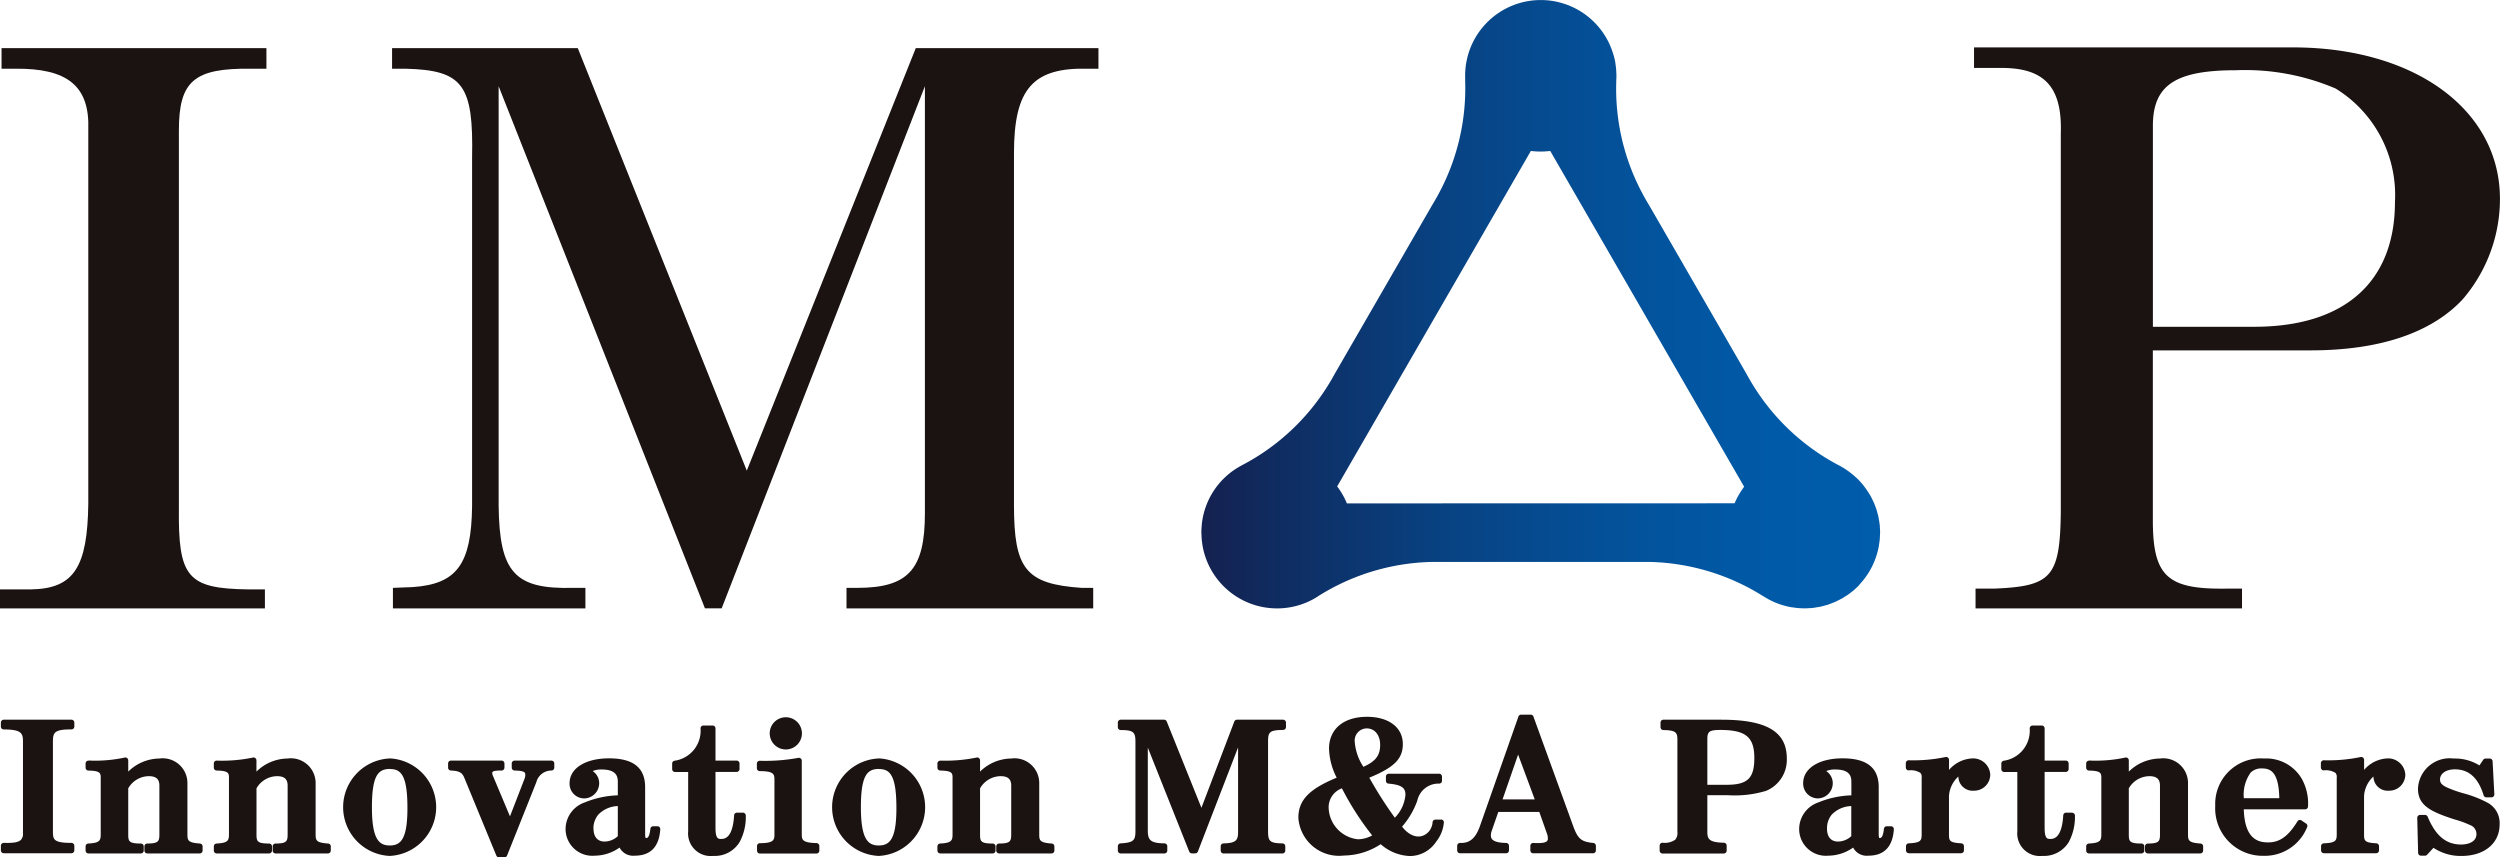 <svg xmlns="http://www.w3.org/2000/svg" xmlns:xlink="http://www.w3.org/1999/xlink" width="108.698" height="37.278" viewBox="0 0 108.698 37.278">
  <defs>
    <linearGradient id="linear-gradient" y1="0.5" x2="1" y2="0.5" gradientUnits="objectBoundingBox">
      <stop offset="0" stop-color="#142150"/>
      <stop offset="0.119" stop-color="#0f2d62"/>
      <stop offset="0.357" stop-color="#084282"/>
      <stop offset="0.588" stop-color="#045098"/>
      <stop offset="0.807" stop-color="#0159a6"/>
      <stop offset="1" stop-color="#005dab"/>
    </linearGradient>
  </defs>
  <g id="logo-imap" transform="translate(-230.516 -180.724)">
    <path id="パス_67" data-name="パス 67" d="M311.478,206.011c.017-.02.034-.039.05-.06q.07-.087.135-.18l.06-.088c.035-.054.068-.108.1-.164s.047-.083.069-.125.046-.093.068-.141.048-.107.069-.162.03-.08.044-.12c.022-.062.042-.124.06-.187.011-.039.02-.077.03-.115.016-.065.03-.129.042-.194.008-.044.014-.088.02-.132.008-.059.017-.119.022-.179s.006-.111.008-.167c0-.037.006-.073.006-.11,0-.015,0-.028,0-.042,0-.064-.006-.127-.01-.191,0-.045,0-.09-.01-.135-.007-.063-.018-.126-.029-.189-.008-.044-.014-.089-.023-.133-.013-.059-.03-.118-.046-.176s-.024-.093-.038-.138-.039-.108-.059-.162-.036-.1-.056-.143-.048-.1-.073-.152-.046-.094-.072-.14c-.008-.014-.014-.03-.023-.044s-.03-.043-.043-.065c-.052-.085-.107-.167-.166-.246-.028-.037-.055-.076-.084-.112a3.256,3.256,0,0,0-.243-.269c-.038-.037-.078-.071-.118-.107-.06-.055-.123-.107-.188-.157-.04-.032-.08-.063-.122-.092a3.35,3.35,0,0,0-.332-.207c-.031-.018-.066-.037-.1-.053a9.658,9.658,0,0,1-3.712-3.5c-.043-.07-.086-.142-.128-.215s-.084-.146-.122-.218l-4.248-7.358c-.043-.069-.086-.142-.128-.215s-.084-.146-.122-.218a9.657,9.657,0,0,1-1.176-4.94c0-.048,0-.094.006-.137a.173.173,0,0,1,0-.026,2.954,2.954,0,0,0-.009-.313v-.019c-.008-.1-.019-.192-.034-.287l0-.023c-.015-.087-.034-.174-.056-.26-.013-.049-.028-.1-.043-.146-.008-.026-.016-.052-.025-.077a3.288,3.288,0,0,0-6.409,1.107l0,.017c0,.023,0,.045,0,.068s0,.051,0,.078a9.653,9.653,0,0,1-1.176,4.94c-.038.072-.08.145-.122.218s-.084.146-.127.215l-4.249,7.358c-.038.072-.08.145-.122.218s-.084.146-.128.215a9.658,9.658,0,0,1-3.712,3.5c-.034.017-.069.036-.1.054a3.274,3.274,0,0,0-1.716,2.566c0,.021,0,.042-.005.063-.006.08-.012.16-.012.24,0,.016,0,.032,0,.048,0,.042.005.083.007.124s0,.082.006.122c.007.092.018.183.032.273l0,.009a3.289,3.289,0,0,0,4.954,2.284.089.089,0,0,1,.021-.016l.116-.074a9.657,9.657,0,0,1,4.866-1.452c.081,0,.166,0,.25,0s.168,0,.25,0h8.5c.082,0,.166,0,.25,0s.168,0,.25,0a9.66,9.66,0,0,1,4.887,1.465l.1.061h0l.049.029c.073.043.148.084.224.122l.034.017a3.254,3.254,0,0,0,.872.278l.02,0a3.253,3.253,0,0,0,.534.045l.042,0c.065,0,.129-.005.193-.01.044,0,.088,0,.131-.009.066-.008.132-.019.2-.031.042-.007.084-.012.124-.021.064-.014.127-.032.191-.049.041-.012.082-.021.123-.034.06-.02.12-.043.179-.066.042-.016.084-.031.125-.049.057-.025.114-.054.17-.082.04-.02.081-.04.121-.062l.05-.025c.043-.025.082-.054.124-.08l.1-.062c.064-.044.124-.09.184-.138.022-.017.043-.033.064-.051.063-.053.124-.108.182-.165l.05-.049C311.371,206.134,311.425,206.073,311.478,206.011Zm-22.4-3.4a3.342,3.342,0,0,0-.423-.738l8.422-14.586a3.341,3.341,0,0,0,.842,0l8.431,14.6-.005.006c-.042.056-.082.114-.121.172l-.028.044c-.03.046-.058.094-.086.142l-.048.087c-.018.035-.036.07-.053.106s-.042.086-.061.13l-.015.033Z" fill="url(#linear-gradient)"/>
    <g id="グループ_36" data-name="グループ 36">
      <path id="パス_68" data-name="パス 68" d="M230.516,206.35h1.357c1.854-.033,2.449-.96,2.482-3.74V186.36c.067-1.887-.893-2.681-3.21-2.648h-.562v-.894H242.1v.894h-.662c-2.482-.033-3.144.53-3.144,2.681v16.416c-.033,3.011.364,3.508,3.012,3.541h.728v.827H230.516Z" fill="#1a1311"/>
      <path id="パス_69" data-name="パス 69" d="M247.6,206.284l.861-.034c1.919-.132,2.548-.992,2.581-3.508V187.584c.066-3.177-.4-3.806-2.879-3.872h-.6v-.894h8.075l7.348,18.369,7.347-18.369h7.943v.894h-.43c-2.416-.066-3.243.86-3.243,3.674v15.29c0,2.78.5,3.442,2.945,3.608h.5v.893H267.321v-.893h.464c2.217,0,2.945-.795,2.945-3.244V184.473l-8.836,22.7h-.728l-8.97-22.7v18.236c.034,2.913.7,3.641,3.243,3.575h.53v.893H247.6Z" fill="#1a1311"/>
      <path id="パス_70" data-name="パス 70" d="M316.411,206.317h.794c2.515-.1,2.879-.5,2.913-3.343V186.525c.066-2.052-.729-2.879-2.681-2.846h-1.092v-.894h13.867c5.295,0,9,2.714,9,6.587a6.7,6.7,0,0,1-1.622,4.368c-1.357,1.456-3.607,2.218-6.619,2.218h-6.851v7.38c0,2.449.629,3.012,3.177,2.979h.7v.86H316.411Zm12.113-11.385c3.938,0,6.123-1.953,6.123-5.428a5.436,5.436,0,0,0-2.582-4.932,10.029,10.029,0,0,0-4.335-.794c-2.648,0-3.608.662-3.608,2.416v8.738Z" fill="#1a1311"/>
    </g>
    <g id="グループ_37" data-name="グループ 37">
      <path id="パス_71" data-name="パス 71" d="M233.623,212.016h-2.944a.125.125,0,0,0-.125.125v.174a.126.126,0,0,0,.125.125c.747,0,.831.157.836.488v4.011a.389.389,0,0,1-.088.3c-.1.1-.3.142-.68.133h-.068a.125.125,0,0,0-.125.125v.2a.125.125,0,0,0,.125.125h2.944a.125.125,0,0,0,.125-.125v-.2a.125.125,0,0,0-.125-.125c-.726,0-.8-.126-.806-.435V212.93c.005-.345.076-.491.75-.491a.152.152,0,0,1,.056,0,.13.13,0,0,0,.088-.037.122.122,0,0,0,.037-.088v-.174A.125.125,0,0,0,233.623,212.016Z" fill="#1a1311"/>
      <path id="パス_72" data-name="パス 72" d="M239.207,217.4c-.516-.037-.542-.132-.542-.4v-2.21a1.076,1.076,0,0,0-1.223-1.086,1.955,1.955,0,0,0-1.35.569v-.489a.125.125,0,0,0-.05-.1.123.123,0,0,0-.111-.02,6.16,6.16,0,0,1-1.441.132.544.544,0,0,0-.128,0,.125.125,0,0,0-.125.125v.182a.125.125,0,0,0,.123.125c.5.008.531.109.535.283V217c0,.271-.046.376-.538.4a.125.125,0,0,0-.12.125v.181a.125.125,0,0,0,.125.125h2.278a.125.125,0,0,0,.125-.125v-.181a.125.125,0,0,0-.125-.125c-.524,0-.548-.1-.548-.4v-2a1.045,1.045,0,0,1,.889-.529c.321,0,.465.127.465.412V217c0,.3-.041.4-.526.4a.125.125,0,0,0-.125.125v.181a.125.125,0,0,0,.125.125H239.2a.125.125,0,0,0,.125-.125v-.181A.125.125,0,0,0,239.207,217.4Z" fill="#1a1311"/>
      <path id="パス_73" data-name="パス 73" d="M244.781,217.4c-.516-.037-.542-.132-.542-.4v-2.21a1.076,1.076,0,0,0-1.223-1.086,1.955,1.955,0,0,0-1.35.569v-.489a.125.125,0,0,0-.05-.1.12.12,0,0,0-.11-.02,6.64,6.64,0,0,1-1.568.131h0a.128.128,0,0,0-.088.036.126.126,0,0,0-.037.089v.182a.125.125,0,0,0,.123.125c.5.008.531.109.535.283V217c0,.271-.046.376-.538.4a.125.125,0,0,0-.12.125v.181a.125.125,0,0,0,.125.125h2.279a.126.126,0,0,0,.125-.125v-.181a.126.126,0,0,0-.125-.125c-.524,0-.549-.1-.549-.4v-2a1.046,1.046,0,0,1,.889-.529c.322,0,.465.127.465.412V217c0,.3-.041.4-.526.4a.126.126,0,0,0-.125.125v.181a.126.126,0,0,0,.125.125h2.278a.125.125,0,0,0,.125-.125v-.181A.125.125,0,0,0,244.781,217.4Z" fill="#1a1311"/>
      <path id="パス_74" data-name="パス 74" d="M247.493,213.7a2.121,2.121,0,0,0-.03,4.239,2.123,2.123,0,0,0,.03-4.239Zm-.015.462c.477,0,.753.278.753,1.7,0,1.351-.294,1.623-.768,1.623s-.776-.283-.776-1.662C246.687,214.422,246.965,214.157,247.478,214.157Z" fill="#1a1311"/>
      <path id="パス_75" data-name="パス 75" d="M254.491,213.794h-1.6a.126.126,0,0,0-.125.125v.182a.126.126,0,0,0,.123.125c.467.008.467.1.467.193a.5.5,0,0,1-.044.19l-.623,1.61-.72-1.714c-.05-.115-.05-.127-.05-.17s0-.1.314-.109h.091a.126.126,0,0,0,.125-.125v-.182a.126.126,0,0,0-.125-.125h-2.2a.125.125,0,0,0-.125.125v.182a.125.125,0,0,0,.12.125c.39.014.5.11.585.316l1.393,3.382a.125.125,0,0,0,.116.078h.234a.125.125,0,0,0,.116-.079l1.271-3.185a.678.678,0,0,1,.659-.512.125.125,0,0,0,.123-.125v-.182A.125.125,0,0,0,254.491,213.794Z" fill="#1a1311"/>
      <path id="パス_76" data-name="パス 76" d="M259.1,216.648h-.182a.124.124,0,0,0-.124.111c-.028.267-.086.4-.171.4a.076.076,0,0,1-.032,0s-.025-.024-.025-.159v-2.051c0-.843-.514-1.253-1.57-1.253-1.026,0-1.715.434-1.715,1.08a.637.637,0,0,0,.64.662.66.66,0,0,0,.647-.67.635.635,0,0,0-.269-.509l-.014-.01a.963.963,0,0,1,.393-.068c.62,0,.7.285.7.534v.589a4.132,4.132,0,0,0-1.44.31,1.227,1.227,0,0,0-.831,1.16,1.163,1.163,0,0,0,1.268,1.154,1.887,1.887,0,0,0,1.079-.352.667.667,0,0,0,.662.352c.686,0,1.059-.386,1.108-1.146a.123.123,0,0,0-.124-.133Zm-2.782.109a.933.933,0,0,1,.206-.607,1.227,1.227,0,0,1,.854-.379v1.308a.849.849,0,0,1-.579.235C256.5,217.314,256.322,217.11,256.322,216.757Z" fill="#1a1311"/>
      <path id="パス_77" data-name="パス 77" d="M262.817,216.057h-.258a.126.126,0,0,0-.125.117c-.059,1.026-.439,1.026-.563,1.026s-.246,0-.246-.488v-2.426h.92a.126.126,0,0,0,.125-.125v-.242a.126.126,0,0,0-.125-.125h-.92v-1.4a.125.125,0,0,0-.125-.125h-.4a.125.125,0,0,0-.125.119,1.318,1.318,0,0,1-1.124,1.411.125.125,0,0,0-.11.124v.242a.125.125,0,0,0,.125.125h.571v2.577a.982.982,0,0,0,1.087,1.071,1.261,1.261,0,0,0,1.153-.608,2.3,2.3,0,0,0,.266-1.139.123.123,0,0,0-.035-.092A.126.126,0,0,0,262.817,216.057Z" fill="#1a1311"/>
      <path id="パス_78" data-name="パス 78" d="M266.019,217.381c-.605-.015-.638-.14-.643-.36V213.8a.125.125,0,0,0-.047-.1.129.129,0,0,0-.106-.024,7.956,7.956,0,0,1-1.675.126.124.124,0,0,0-.124.125v.2a.125.125,0,0,0,.125.125c.6,0,.634.132.639.345v2.427c0,.225-.05.361-.632.361a.126.126,0,0,0-.125.125v.2a.125.125,0,0,0,.125.125h2.459a.125.125,0,0,0,.125-.125v-.2A.126.126,0,0,0,266.019,217.381Z" fill="#1a1311"/>
      <path id="パス_79" data-name="パス 79" d="M264.683,213.31a.7.7,0,1,0-.7-.7A.7.7,0,0,0,264.683,213.31Z" fill="#1a1311"/>
      <path id="パス_80" data-name="パス 80" d="M268.753,213.7a2.121,2.121,0,0,0-.03,4.239,2.123,2.123,0,0,0,.03-4.239Zm-.015.462c.477,0,.753.278.753,1.7,0,1.351-.294,1.623-.768,1.623s-.776-.283-.776-1.662C267.947,214.422,268.225,214.157,268.738,214.157Z" fill="#1a1311"/>
      <path id="パス_81" data-name="パス 81" d="M276.244,217.4c-.516-.037-.543-.132-.543-.4v-2.21a1.075,1.075,0,0,0-1.222-1.086,1.96,1.96,0,0,0-1.351.569v-.489a.122.122,0,0,0-.05-.1.12.12,0,0,0-.11-.02,6.823,6.823,0,0,1-1.568.131.193.193,0,0,0-.089.036.126.126,0,0,0-.037.089v.182a.125.125,0,0,0,.123.125c.5.008.531.109.535.283V217c0,.271-.046.376-.539.4a.125.125,0,0,0-.119.125v.181a.125.125,0,0,0,.125.125h2.277a.125.125,0,0,0,.125-.125v-.181a.125.125,0,0,0-.125-.125c-.523,0-.548-.1-.548-.4v-2a1.047,1.047,0,0,1,.889-.529c.322,0,.466.127.466.412V217c0,.3-.041.4-.526.4a.125.125,0,0,0-.125.125v.181a.125.125,0,0,0,.125.125h2.278a.125.125,0,0,0,.125-.125v-.181A.125.125,0,0,0,276.244,217.4Z" fill="#1a1311"/>
      <path id="パス_82" data-name="パス 82" d="M286.3,212.016H284.3a.125.125,0,0,0-.117.08l-1.43,3.751-1.508-3.753a.125.125,0,0,0-.116-.078h-1.885a.125.125,0,0,0-.125.125v.2a.125.125,0,0,0,.125.125c.564,0,.64.1.64.511v3.883c0,.4-.077.5-.646.533a.125.125,0,0,0-.119.125v.189a.125.125,0,0,0,.125.125h1.9a.125.125,0,0,0,.125-.125v-.189a.125.125,0,0,0-.123-.125c-.608-.007-.718-.147-.724-.533V213.23l1.8,4.52a.126.126,0,0,0,.117.078h.143a.124.124,0,0,0,.117-.08l1.748-4.528v3.674c0,.365-.091.488-.633.5a.125.125,0,0,0-.123.125v.189a.125.125,0,0,0,.125.125h2.558a.125.125,0,0,0,.125-.125v-.189a.125.125,0,0,0-.123-.125c-.558-.007-.62-.107-.626-.5v-3.921c0-.407.056-.5.609-.511h.045a.125.125,0,0,0,.125-.125v-.2A.125.125,0,0,0,286.3,212.016Z" fill="#1a1311"/>
      <path id="パス_83" data-name="パス 83" d="M293.17,216.36h-.243a.125.125,0,0,0-.123.1.692.692,0,0,1-.165.42v0c-.34.374-.823.232-1.162-.215a3.5,3.5,0,0,0,.662-1.129.94.94,0,0,1,.96-.741.124.124,0,0,0,.114-.124v-.182a.126.126,0,0,0-.125-.125H290.9a.125.125,0,0,0-.125.125v.182a.124.124,0,0,0,.114.124c.617.054.734.213.734.489a1.619,1.619,0,0,1-.461.994,17.733,17.733,0,0,1-1.11-1.742c1.086-.444,1.458-.823,1.458-1.462,0-.719-.611-1.184-1.556-1.184-1.02,0-1.653.532-1.653,1.388a2.943,2.943,0,0,0,.333,1.259c-1.211.5-1.666.984-1.666,1.746a1.772,1.772,0,0,0,1.979,1.639,2.969,2.969,0,0,0,1.6-.493,2.026,2.026,0,0,0,1.284.515,1.377,1.377,0,0,0,1.128-.624,1.554,1.554,0,0,0,.333-.812.124.124,0,0,0-.121-.153Zm-3.611.855a1.422,1.422,0,0,1-1.275-1.381.875.875,0,0,1,.578-.834,12.244,12.244,0,0,0,1.315,2.047A1.292,1.292,0,0,1,289.559,217.215Zm.236-3.152a2.275,2.275,0,0,1-.375-1.075.53.53,0,0,1,.518-.594c.351,0,.586.288.586.716C290.524,213.567,290.331,213.825,289.8,214.063Z" fill="#1a1311"/>
      <path id="パス_84" data-name="パス 84" d="M299.792,217.375c-.505-.049-.656-.166-.849-.662l-1.755-4.834a.125.125,0,0,0-.118-.083h-.416a.126.126,0,0,0-.118.084l-1.673,4.76c-.184.521-.438.753-.861.734a.148.148,0,0,0-.091.035.123.123,0,0,0-.038.09v.2a.125.125,0,0,0,.125.125H296a.125.125,0,0,0,.125-.125v-.2a.125.125,0,0,0-.123-.125c-.664-.009-.664-.23-.664-.337a.66.66,0,0,1,.023-.149l.3-.861h1.783l.327.926a.619.619,0,0,1,.045.22c0,.083,0,.208-.428.208-.065,0-.108,0-.194-.006a.131.131,0,0,0-.1.032.124.124,0,0,0-.04.092v.2a.125.125,0,0,0,.125.125h2.6a.125.125,0,0,0,.125-.125v-.2A.125.125,0,0,0,299.792,217.375Zm-2.546-1.893h-1.4l.676-1.95Z" fill="#1a1311"/>
      <path id="パス_85" data-name="パス 85" d="M305.359,212.016h-2.52a.125.125,0,0,0-.125.125v.2a.125.125,0,0,0,.123.125c.561.008.611.117.611.428v4a.454.454,0,0,1-.093.339.79.79,0,0,1-.554.132.125.125,0,0,0-.125.125v.219a.125.125,0,0,0,.125.125h2.664a.126.126,0,0,0,.125-.125v-.219a.125.125,0,0,0-.123-.125c-.646-.015-.717-.163-.717-.473V215.3h.9a4.732,4.732,0,0,0,1.655-.191,1.46,1.46,0,0,0,.9-1.417C308.2,212.533,307.324,212.016,305.359,212.016Zm-.609.866c0-.335.055-.42.563-.42,1.106,0,1.48.309,1.48,1.223,0,.879-.294,1.161-1.207,1.161h-.836Z" fill="#1a1311"/>
      <path id="パス_86" data-name="パス 86" d="M312.734,216.648h-.182a.125.125,0,0,0-.124.111c-.028.267-.086.4-.17.4a.076.076,0,0,1-.032,0s-.025-.025-.025-.159v-2.051c0-.843-.514-1.253-1.571-1.253-1.025,0-1.714.434-1.714,1.08a.644.644,0,0,0,.639.662.661.661,0,0,0,.648-.67.638.638,0,0,0-.27-.509l-.013-.01a.953.953,0,0,1,.392-.068c.621,0,.7.285.7.534v.589a4.143,4.143,0,0,0-1.44.31,1.228,1.228,0,0,0-.83,1.16,1.162,1.162,0,0,0,1.267,1.154,1.892,1.892,0,0,0,1.08-.352.664.664,0,0,0,.661.352c.686,0,1.059-.386,1.109-1.146a.126.126,0,0,0-.034-.094A.125.125,0,0,0,312.734,216.648Zm-2.781.109a.935.935,0,0,1,.2-.607,1.23,1.23,0,0,1,.855-.379v1.308a.849.849,0,0,1-.579.235C310.128,217.314,309.953,217.11,309.953,216.757Z" fill="#1a1311"/>
      <path id="パス_87" data-name="パス 87" d="M316.258,213.7a1.414,1.414,0,0,0-1,.5v-.436a.124.124,0,0,0-.047-.1.122.122,0,0,0-.107-.024,6.862,6.862,0,0,1-1.6.14.126.126,0,0,0-.125.125v.19a.126.126,0,0,0,.125.125.77.77,0,0,1,.508.108.262.262,0,0,1,.056.206v2.467c0,.277-.044.368-.562.39a.125.125,0,0,0-.119.125v.181a.125.125,0,0,0,.125.125h2.27a.125.125,0,0,0,.125-.125v-.181a.124.124,0,0,0-.117-.125c-.511-.029-.534-.111-.534-.39v-1.673a1.252,1.252,0,0,1,.409-.842v.017a.622.622,0,0,0,.677.6.7.7,0,0,0,.708-.708A.746.746,0,0,0,316.258,213.7Z" fill="#1a1311"/>
      <path id="パス_88" data-name="パス 88" d="M320.606,216.057h-.257a.126.126,0,0,0-.125.117c-.06,1.026-.439,1.026-.564,1.026s-.245,0-.245-.488v-2.426h.919a.125.125,0,0,0,.125-.125v-.242a.125.125,0,0,0-.125-.125h-.919v-1.4a.125.125,0,0,0-.125-.125h-.4a.127.127,0,0,0-.125.119,1.317,1.317,0,0,1-1.123,1.411.125.125,0,0,0-.11.124v.242a.125.125,0,0,0,.125.125h.571v2.577a.982.982,0,0,0,1.086,1.071,1.262,1.262,0,0,0,1.154-.608,2.307,2.307,0,0,0,.265-1.139.125.125,0,0,0-.125-.13Z" fill="#1a1311"/>
      <path id="パス_89" data-name="パス 89" d="M326.192,217.4c-.517-.037-.543-.132-.543-.4v-2.21a1.076,1.076,0,0,0-1.223-1.086,1.959,1.959,0,0,0-1.351.569v-.489a.122.122,0,0,0-.05-.1.12.12,0,0,0-.11-.02,6.161,6.161,0,0,1-1.441.132.549.549,0,0,0-.128,0,.125.125,0,0,0-.125.125v.182a.125.125,0,0,0,.123.125c.5.008.531.109.536.283V217c0,.271-.047.376-.539.4a.125.125,0,0,0-.12.125v.181a.125.125,0,0,0,.125.125h2.278a.125.125,0,0,0,.125-.125v-.181a.125.125,0,0,0-.125-.125c-.524,0-.549-.1-.549-.4v-2a1.047,1.047,0,0,1,.89-.529c.321,0,.465.127.465.412V217c0,.3-.041.4-.526.4a.125.125,0,0,0-.125.125v.181a.125.125,0,0,0,.125.125h2.278a.125.125,0,0,0,.125-.125v-.181A.124.124,0,0,0,326.192,217.4Z" fill="#1a1311"/>
      <path id="パス_90" data-name="パス 90" d="M330.867,215.788a2.2,2.2,0,0,0-.282-1.221,1.79,1.79,0,0,0-1.629-.864,1.978,1.978,0,0,0-2.123,2.055,2.065,2.065,0,0,0,2.093,2.176,1.982,1.982,0,0,0,1.9-1.242.124.124,0,0,0-.041-.159l-.2-.136a.125.125,0,0,0-.177.038c-.4.651-.771.916-1.278.916-.44,0-1.019-.152-1.055-1.438h2.667A.125.125,0,0,0,330.867,215.788Zm-2-1.653c.377,0,.728.16.751,1.294h-1.542a1.641,1.641,0,0,1,.3-1.117A.661.661,0,0,1,328.865,214.135Z" fill="#1a1311"/>
      <path id="パス_91" data-name="パス 91" d="M334.3,213.7a1.414,1.414,0,0,0-.995.5v-.436a.122.122,0,0,0-.048-.1.119.119,0,0,0-.106-.024,6.862,6.862,0,0,1-1.6.14.126.126,0,0,0-.125.125v.19a.126.126,0,0,0,.125.125.77.77,0,0,1,.508.108.262.262,0,0,1,.056.206v2.467c0,.277-.044.368-.562.39a.125.125,0,0,0-.119.125v.181a.125.125,0,0,0,.125.125h2.27a.125.125,0,0,0,.125-.125v-.181a.125.125,0,0,0-.117-.125c-.511-.029-.534-.111-.534-.39v-1.673a1.252,1.252,0,0,1,.409-.842v.017a.622.622,0,0,0,.677.6.7.7,0,0,0,.708-.708A.747.747,0,0,0,334.3,213.7Z" fill="#1a1311"/>
      <path id="パス_92" data-name="パス 92" d="M338.68,215.629h0a4.988,4.988,0,0,0-1.055-.413,5.039,5.039,0,0,1-.727-.259c-.242-.114-.292-.218-.292-.341,0-.26.266-.442.647-.442.607,0,1.016.37,1.25,1.13a.124.124,0,0,0,.12.088h.22a.124.124,0,0,0,.09-.039.127.127,0,0,0,.035-.092l-.076-1.438a.126.126,0,0,0-.125-.119h-.182a.125.125,0,0,0-.1.055l-.165.245a2.02,2.02,0,0,0-1.124-.3,1.379,1.379,0,0,0-1.548,1.306c0,.712.493.99,1.6,1.345a4.036,4.036,0,0,1,.663.242.412.412,0,0,1,.279.389c0,.337-.346.457-.67.457-.649,0-1.11-.384-1.451-1.209a.125.125,0,0,0-.116-.078h-.212a.127.127,0,0,0-.089.038.132.132,0,0,0-.036.09l.038,1.522a.125.125,0,0,0,.125.122h.174a.121.121,0,0,0,.093-.042l.276-.3a2.133,2.133,0,0,0,1.221.354c.989,0,1.654-.549,1.654-1.366A1,1,0,0,0,338.68,215.629Z" fill="#1a1311"/>
    </g>
  </g>
</svg>

